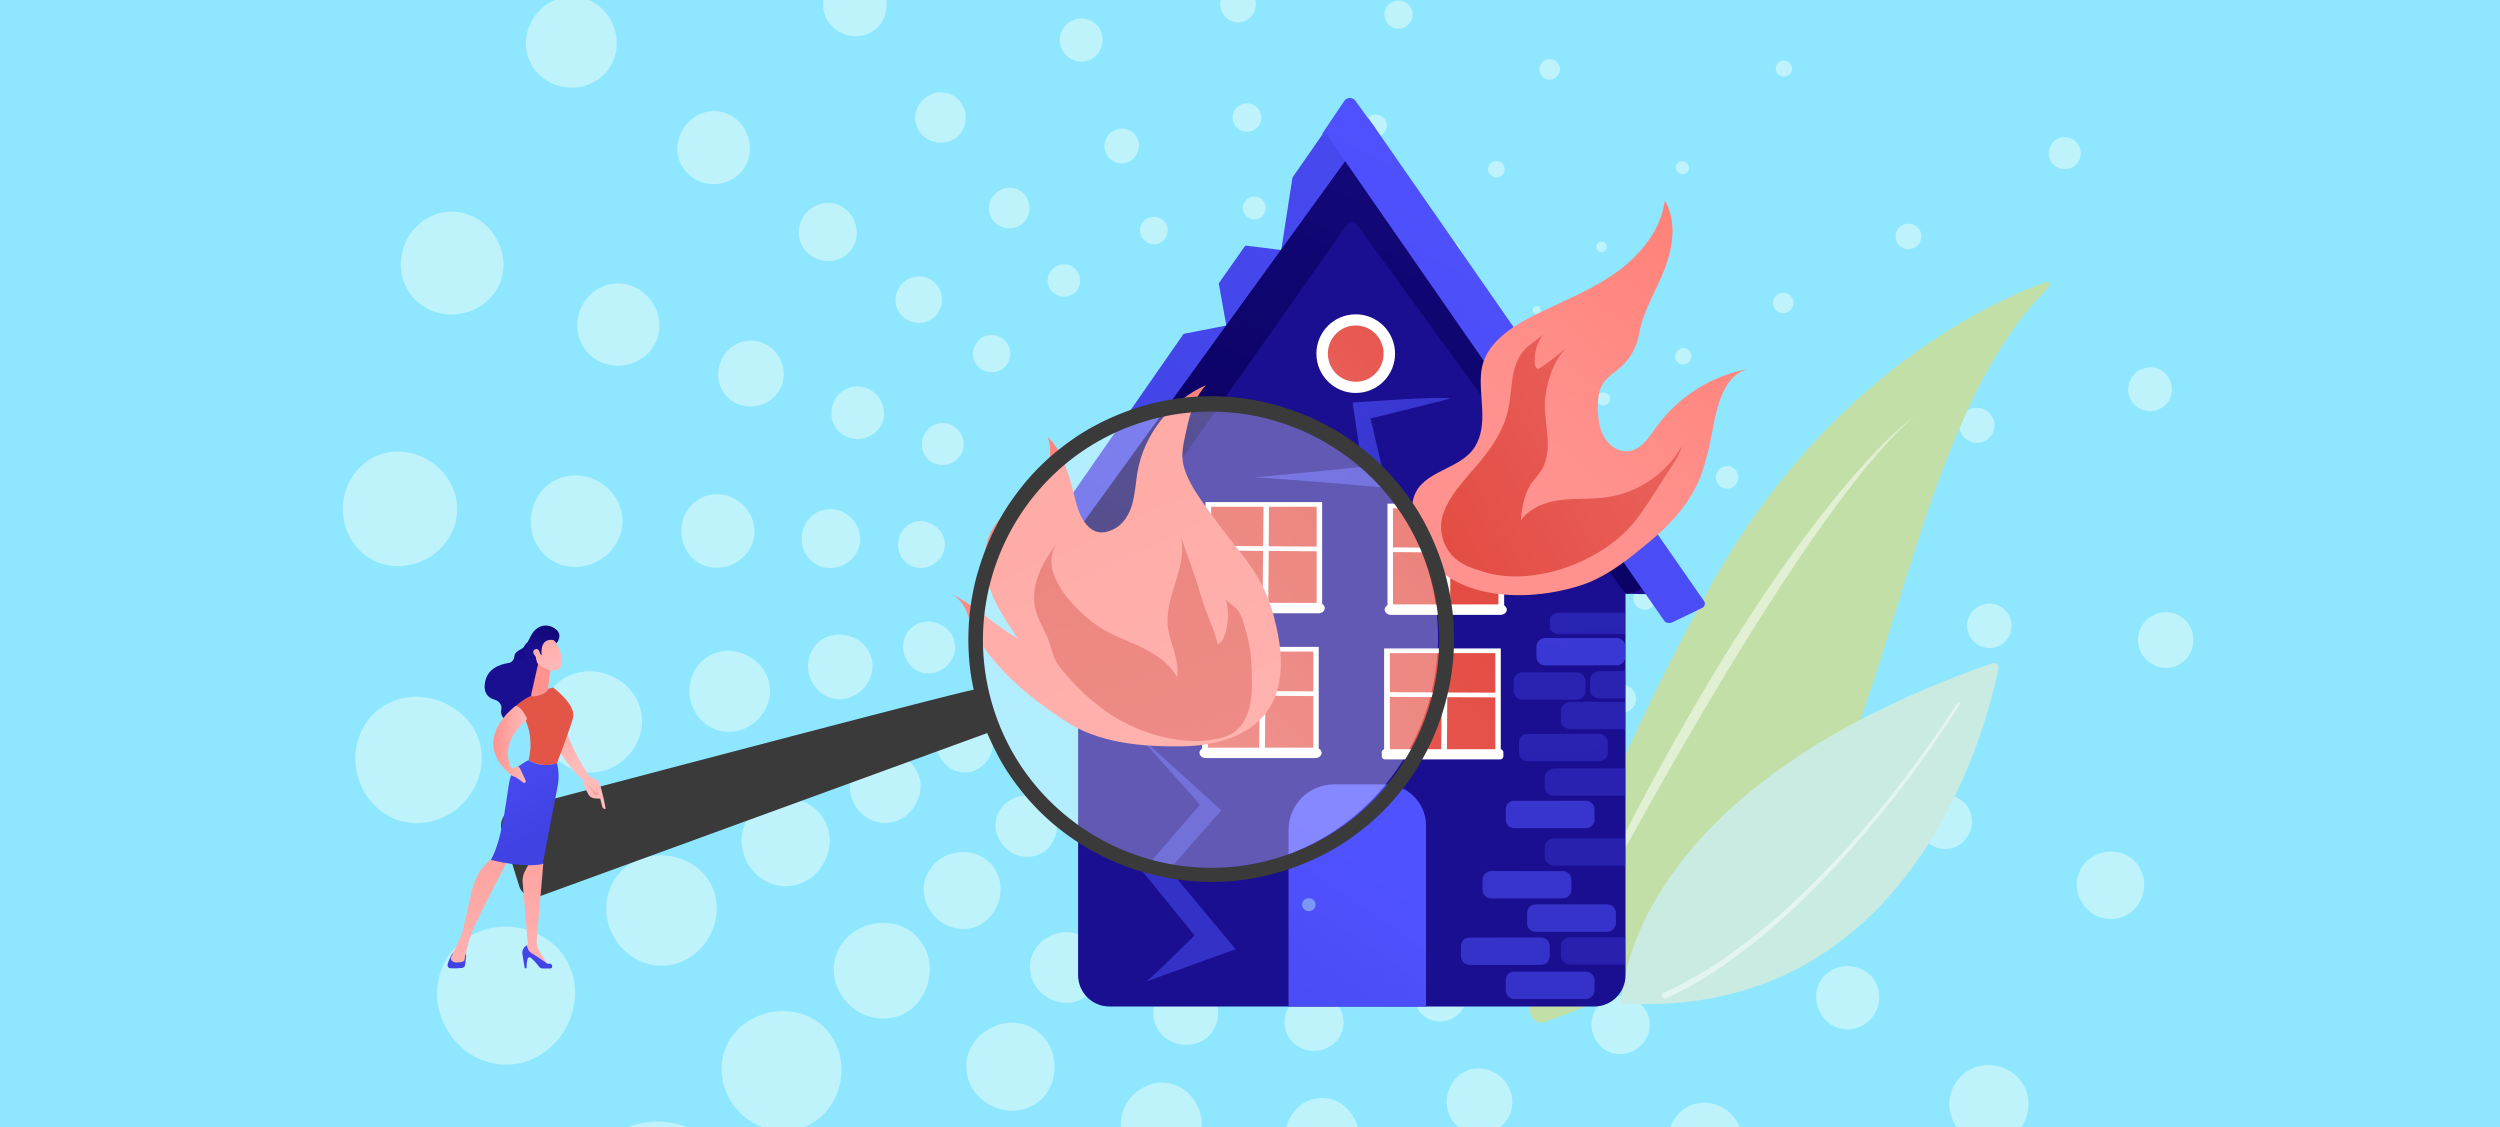 <svg xmlns="http://www.w3.org/2000/svg" xmlns:xlink="http://www.w3.org/1999/xlink" viewBox="0 0 960 432.9" xmlns:v="https://vecta.io/nano"><rect x="0" y="0" width="960" height="432.9" fill="#333333" stroke="none"/><style><![CDATA[.N{opacity:.49}.O{fill:#fff}.P{enable-background:new}]]></style><path d="M-8.5-10.1h977v445h-977v-445z" fill="#8fe7ff"/><g fill="#bef3fc"><path d="M273.5 478.5c5.1-6.1 7.3-13.6 7.1-20.7s-2.8-13.9-8-19.1-11.9-7.7-19.1-8c-7.1-.2-14.6 2-20.7 7.1s-9.5 12.3-9.7 19.9 2.7 15.5 8.8 21.6 14 9.1 21.6 8.8c7.7-.1 14.9-3.5 20-9.6h0zm79.7 50.3c3-6.7 3-13.9 1-20.2s-6.1-11.6-12-14.9c-5.9-3.2-12.6-3.8-19-2.1s-12.4 5.6-16.4 11.7-5.1 13.3-3.4 20.1c1.7 6.7 6.4 13 13.3 16.8s14.7 4.4 21.3 2.2c6.7-2.1 12.2-7 15.2-13.6zM182.7 358.3c-6.7 3-11.5 8.5-13.6 15.1-2.2 6.6-1.6 14.4 2.2 21.3s10 11.6 16.8 13.3c6.9 1.8 14.2.6 20.1-3.4 6.1-4 10-10.1 11.7-16.4 1.7-6.4 1.1-13.1-2.1-19s-8.6-10-14.9-12-13.5-1.9-20.2 1.1h0zM403 325.1c2.1-2.5 3-5.6 2.9-8.5s-1.2-5.7-3.3-7.8-4.9-3.2-7.8-3.3-6 .8-8.5 2.9-3.9 5-4 8.1 1.1 6.4 3.6 8.9 5.8 3.7 8.8 3.6c3.2 0 6.2-1.4 8.3-3.9h0 0zm32.6 20.6c1.2-2.7 1.2-5.7.4-8.3s-2.5-4.8-4.9-6.1-5.2-1.5-7.8-.9c-2.6.7-5.1 2.3-6.7 4.8s-2.1 5.5-1.4 8.2c.7 2.8 2.6 5.3 5.5 6.9 2.8 1.6 6 1.8 8.7.9 2.7-.8 5-2.8 6.2-5.5h0 0zm37 10.8c.4-2.7-.3-5.3-1.7-7.4s-3.4-3.6-5.9-4.1-5 0-7.1 1.2c-2.1 1.3-3.9 3.3-4.6 6-.8 2.6-.4 5.3 1 7.6 1.3 2.2 3.7 4 6.5 4.6 2.9.6 5.7 0 7.9-1.4 2.1-1.5 3.5-3.8 3.9-6.5h0 0zm38.6.2c-.3-2.5-1.6-4.6-3.3-6s-3.9-2.2-6.2-2.1c-2.3.2-4.4 1.2-5.9 2.9s-2.5 3.9-2.5 6.4 1 4.7 2.8 6.3c1.7 1.6 4.2 2.5 6.8 2.3s4.9-1.4 6.4-3.2 2.2-4.1 1.9-6.6h0 0zm37.2-10.3c-.9-2-2.5-3.5-4.4-4.3s-4-.9-5.9-.2c-2 .7-3.5 2.2-4.4 4s-1.2 4-.5 6.1c.6 2.1 2.1 3.8 4 4.7s4.2 1.1 6.4.3 3.9-2.4 4.7-4.4c.9-2 1-4.2.1-6.2h0 0zm32.9-20.2c-2.5-3-6.9-3.5-9.9-1.3s-3.7 6.5-1.6 9.8c2.2 3.3 6.7 4.1 10.1 1.6 3.4-2.4 3.9-7.1 1.4-10.1zm26.1-28.4c-2.8-1.9-6.6-1.3-8.6 1.3s-1.6 6.4 1.1 8.6c2.6 2.2 6.6 1.8 8.8-1.1s1.5-6.9-1.3-8.8zm17.3-34.5c-2.8-.9-5.7.5-6.7 3.1s.3 5.6 3 6.8 5.8-.2 6.9-3c1-2.9-.5-6-3.2-6.9h0zm7.1-37.9c-2.4-.1-4.4 1.7-4.6 4s1.6 4.4 3.9 4.7c2.4.3 4.6-1.5 4.8-4s-1.7-4.6-4.1-4.7h0 0zm-3.4-38.4c-1.8.4-3 2.3-2.6 4.1s2.2 3 4 2.7c1.9-.3 3.1-2.2 2.7-4.1-.4-2-2.3-3.1-4.1-2.7h0 0zm-13.9-36c-1.2.7-1.7 2.2-1 3.4.6 1.2 2.1 1.7 3.4 1 1.2-.6 1.7-2.2 1.1-3.4-.8-1.2-2.3-1.7-3.5-1zM589 118a1.57 1.57 0 0 0 0 2.2 1.57 1.57 0 0 0 2.2 0c.6-.6.6-1.6 0-2.3-.7-.5-1.6-.5-2.2.1zM365.7 275.9c-2.7 1.2-4.7 3.5-5.6 6.2s-.7 5.9.9 8.7 4.1 4.7 6.9 5.5c2.8.7 5.7.3 8.2-1.4 2.5-1.6 4.1-4.1 4.8-6.7s.5-5.4-.9-7.8c-1.3-2.4-3.5-4.1-6.1-4.9-2.5-.9-5.4-.9-8.2.4h0 0zM355 238.8c-2.7.4-5 1.9-6.5 4s-2.1 5-1.4 7.9c.6 2.9 2.4 5.2 4.6 6.5 2.2 1.4 4.9 1.7 7.6 1 2.5-.8 4.6-2.4 6-4.6 1.3-2.1 1.8-4.6 1.2-7.1-.5-2.5-2-4.5-4.1-5.9s-4.7-2.2-7.4-1.8h0 0zm-.3-38.6c-2.5-.3-4.8.4-6.6 1.9s-3.1 3.8-3.2 6.4c-.2 2.6.7 5.1 2.3 6.8s3.8 2.8 6.3 2.8 4.7-1 6.4-2.5 2.7-3.6 2.9-5.9-.6-4.5-2.1-6.2c-1.4-1.6-3.5-2.9-6-3.3h0 0zm10.4-37.1c-2-.9-4.3-.9-6.2 0-1.9.8-3.6 2.5-4.4 4.7s-.6 4.5.3 6.4 2.6 3.4 4.7 4 4.3.4 6.1-.5 3.3-2.4 4-4.4.6-4.1-.2-5.9-2.3-3.4-4.3-4.3h0zm20.1-32.9c-3-2.5-7.6-2-10.1 1.4s-1.7 8 1.6 10.1c3.3 2.2 7.6 1.4 9.8-1.6 2.3-3 1.8-7.4-1.3-9.9zm28.4-26.1c-1.9-2.8-5.9-3.5-8.8-1.3s-3.3 6.2-1.1 8.8 6 3 8.6 1.1c2.7-2 3.3-5.8 1.3-8.6zm34.5-17.3c-.9-2.8-4-4.2-6.9-3.2-2.9 1.1-4.2 4.2-3 6.9s4.2 4 6.8 3 4-4 3.1-6.7zm37.9-7.2c-.1-2.4-2.2-4.3-4.7-4.1s-4.3 2.4-4 4.8 2.4 4.1 4.7 3.9c2.3-.1 4.1-2.2 4-4.6h0zm38.4 3.5c.4-1.8-.7-3.7-2.7-4.1-1.9-.4-3.8.8-4.1 2.7s.9 3.7 2.7 4c1.9.4 3.7-.8 4.1-2.6h0zm36 13.9c.7-1.2.2-2.7-1-3.4-1.3-.7-2.8-.2-3.4 1.1-.6 1.2-.2 2.7 1 3.4 1.2.5 2.8.1 3.4-1.1zM380.5 351.7c2.5-3 3.8-6.7 3.7-10.6-.1-3.7-1.4-7.1-4.1-9.8-2.6-2.6-6.1-4-9.8-4.1-3.6-.1-7.5 1-10.6 3.7-3.1 2.6-4.8 6.3-5 10.2-.1 3.9 1.4 7.9 4.5 11.1 3.1 3.1 7.2 4.6 11.1 4.5s7.6-1.9 10.2-5h0 0zm40.8 25.7c1.5-3.4 1.6-7.1.5-10.3-1-3.2-3.1-6-6.1-7.6-3-1.7-6.5-1.9-9.7-1.1-3.3.9-6.4 2.9-8.4 6-2.1 3.1-2.6 6.8-1.7 10.3s3.3 6.6 6.8 8.6c3.5 1.9 7.5 2.2 10.9 1.1s6.2-3.5 7.7-7h0 0zm46.3 13.5c.5-3.4-.4-6.7-2.1-9.2-1.7-2.6-4.3-4.4-7.4-5.1s-6.2 0-8.9 1.6c-2.6 1.6-4.8 4.2-5.8 7.5-1 3.2-.5 6.7 1.2 9.5s4.6 5 8.2 5.7c3.6.8 7.1 0 9.8-1.8 2.7-1.9 4.5-4.8 5-8.2h0 0zm48.2.3c-.4-3.1-2-5.7-4.2-7.5s-4.9-2.8-7.8-2.6c-2.8.2-5.5 1.5-7.4 3.6s-3.1 4.9-3.1 8 1.3 5.9 3.5 7.9 5.2 3.1 8.5 2.9 6.2-1.8 8.1-4 2.8-5.2 2.4-8.3h0zm46.5-12.9c-1.1-2.6-3.1-4.4-5.4-5.4s-4.9-1.2-7.4-.3-4.3 2.7-5.4 5a10.31 10.31 0 0 0-.6 7.7c.8 2.7 2.6 4.8 5 5.9 2.4 1.2 5.3 1.4 8 .4 2.8-1 4.8-3.1 5.9-5.5.9-2.5 1-5.2-.1-7.8h0 0zm41.1-25.2c-1.6-1.9-3.7-3-6-3.3-2.2-.3-4.5.2-6.4 1.6s-3 3.4-3.4 5.6 0 4.6 1.4 6.7 3.4 3.4 5.7 3.7c2.3.4 4.8-.2 6.9-1.7s3.3-3.8 3.6-6.1c.4-2.2-.3-4.6-1.8-6.5h0 0zm32.6-35.5c-3.6-2.4-8.3-1.7-10.8 1.6-2.5 3.2-1.9 8 1.3 10.8 3.3 2.8 8.3 2.2 11-1.4 2.9-3.6 2.1-8.6-1.5-11zm21.7-43.1c-3.5-1.1-7.2.6-8.4 3.9s.4 7 3.7 8.5c3.4 1.5 7.3-.2 8.7-3.8 1.3-3.6-.6-7.5-4-8.6zm8.9-47.4c-3-.1-5.6 2.1-5.8 5s1.9 5.5 4.9 5.9c3 .3 5.7-1.9 6-5s-2.1-5.8-5.1-5.9h0 0zm-4.3-48c-2.3.5-3.8 2.8-3.3 5.1s2.7 3.8 5 3.4 3.9-2.7 3.4-5.1c-.5-2.5-2.8-4-5.1-3.4h0 0zm-17.4-45c-1.5.9-2.1 2.7-1.3 4.2s2.7 2.1 4.2 1.3 2.2-2.7 1.3-4.3c-.7-1.5-2.7-2.1-4.2-1.2zm-31.3-40.7a1.93 1.93 0 1 0 2.8 2.8 1.93 1.93 0 1 0-2.8-2.8zM334 290.2c-3.4 1.5-5.9 4.3-7 7.7s-.8 7.4 1.1 10.9 5.1 5.9 8.6 6.8 7.2.3 10.3-1.7c3.1-2.1 5.1-5.2 6-8.4.9-3.3.6-6.7-1.1-9.7s-4.4-5.1-7.6-6.1c-3.2-1.1-6.9-1.1-10.3.5h0 0zm-13.5-46.4c-3.4.5-6.3 2.3-8.1 5s-2.6 6.2-1.8 9.8 3 6.5 5.7 8.2c2.8 1.7 6.2 2.2 9.4 1.2 3.3-1 5.9-3.2 7.5-5.8 1.6-2.7 2.2-5.8 1.6-8.9-.7-3.1-2.6-5.7-5.1-7.4-2.5-1.6-5.8-2.5-9.2-2.1h0zm-.3-48.2c-3.1-.4-6 .5-8.3 2.4s-3.8 4.8-4 8.1.9 6.4 2.9 8.5c2 2.2 4.8 3.5 7.9 3.5s5.9-1.2 8-3.1 3.4-4.6 3.6-7.4c.2-2.9-.8-5.6-2.6-7.8s-4.4-3.8-7.5-4.2zm12.9-46.4c-2.6-1.1-5.3-1.1-7.7 0-2.4 1-4.5 3.1-5.5 5.9s-.8 5.7.4 8c1.2 2.4 3.2 4.2 5.9 5 2.5.8 5.3.5 7.7-.6 2.3-1.1 4.1-3 5-5.4.9-2.5.7-5.1-.3-7.4-1-2.4-2.9-4.4-5.5-5.5zm25.3-41.1c-1.9-1.6-4.3-2.2-6.6-1.9s-4.5 1.5-6.1 3.6c-1.5 2.1-2.1 4.6-1.7 6.9s1.7 4.4 3.7 5.7c2.1 1.4 4.5 1.8 6.7 1.4s4.2-1.5 5.6-3.4 1.9-4.2 1.6-6.4c-.2-2.2-1.3-4.4-3.2-5.9h0zm35.5-32.7c-2.4-3.6-7.4-4.4-11-1.6-3.6 2.7-4.1 7.8-1.4 11 2.8 3.3 7.5 3.8 10.8 1.3 3.2-2.4 4-7.1 1.6-10.7zM437 53.8c-1.1-3.5-5-5.3-8.6-3.9s-5.2 5.3-3.8 8.7c1.5 3.4 5.2 5 8.5 3.7 3.2-1.3 5-5 3.9-8.5zm47.3-9c-.1-3-2.8-5.3-5.9-5.1s-5.4 3-5 6c.3 3 3 5.2 5.9 4.9 2.9-.2 5.2-2.7 5-5.8h0zm48.1 4.4c.6-2.3-.9-4.6-3.3-5.1s-4.7 1.1-5.1 3.4 1.1 4.6 3.3 5c2.3.4 4.5-1 5.1-3.3h0zm45 17.3c.8-1.5.3-3.4-1.3-4.3-1.6-.8-3.5-.2-4.3 1.3-.8 1.6-.2 3.4 1.3 4.2 1.5.9 3.4.4 4.3-1.2zM352.4 385c3.3-3.9 4.7-8.7 4.6-13.3s-1.8-8.9-5.1-12.2-7.6-5-12.2-5.1-9.4 1.3-13.3 4.6-6.1 7.9-6.2 12.7c-.2 4.8 1.7 9.9 5.6 13.8s9 5.8 13.8 5.6c5-.1 9.6-2.2 12.8-6.1h0 0zm51 32.1c1.9-4.3 1.9-8.9.7-12.9-1.3-4-3.9-7.4-7.7-9.5s-8.1-2.4-12.2-1.4c-4.1 1.1-7.9 3.6-10.5 7.5s-3.3 8.5-2.1 12.8c1.1 4.3 4.1 8.3 8.5 10.7s9.4 2.8 13.6 1.4c4.3-1.2 7.8-4.3 9.7-8.6zm57.9 16.9c.6-4.2-.5-8.3-2.7-11.5s-5.4-5.6-9.3-6.4c-3.9-.9-7.8-.1-11.1 2-3.3 2-6 5.2-7.2 9.3s-.6 8.3 1.5 11.8 5.7 6.2 10.2 7.2 8.9 0 12.3-2.3 5.7-6 6.3-10.1h0 0zm60.3.3c-.5-3.8-2.5-7.1-5.2-9.4s-6.1-3.5-9.7-3.2c-3.6.2-6.8 1.9-9.2 4.5-2.5 2.7-3.9 6.3-3.9 10 0 3.9 1.6 7.4 4.3 9.9s6.5 3.9 10.7 3.6c4.1-.3 7.7-2.2 10.1-5 2.3-2.8 3.4-6.5 2.9-10.4h0zm58.1-16.1c-1.4-3.2-3.9-5.5-6.8-6.8s-6.2-1.5-9.2-.4c-3.1 1.1-5.4 3.4-6.8 6.3-1.4 2.8-1.8 6.3-.8 9.6s3.3 5.9 6.3 7.4c3.2 1.5 6.8 1.6 10.1.4 3.5-1.3 6.1-3.8 7.4-6.8 1.1-3 1.2-6.5-.2-9.7zm51.3-31.5c-2-2.4-4.7-3.7-7.5-4.1s-5.6.3-8 2c-2.3 1.7-3.8 4.3-4.2 7-.5 2.8.1 5.8 1.8 8.3 1.7 2.6 4.3 4.2 7.2 4.7s6-.2 8.6-2.1 4.2-4.7 4.5-7.6c.4-2.9-.4-5.9-2.4-8.2h0 0zm40.8-44.4c-2.2-1.5-4.8-2-7.2-1.7-2.4.4-4.7 1.6-6.2 3.6s-2.1 4.5-1.8 7c.3 2.4 1.5 4.8 3.5 6.5 2.1 1.7 4.6 2.4 7.1 2.1s5-1.6 6.6-3.8c1.7-2.2 2.3-4.9 1.9-7.4-.3-2.5-1.7-4.8-3.9-6.3h0 0zm27.1-53.9c-4.3-1.4-9 .8-10.5 4.8-1.6 4.1.4 8.8 4.6 10.6s9.1-.3 10.8-4.7-.6-9.2-4.9-10.7h0 0zm11.2-59.2c-3.8-.2-6.9 2.6-7.2 6.3-.3 3.6 2.4 6.9 6.2 7.3 3.7.4 7.1-2.4 7.4-6.3.2-3.8-2.7-7.1-6.4-7.3zm-5.5-60c-2.9.7-4.7 3.5-4.1 6.3s3.4 4.7 6.3 4.2 4.9-3.4 4.2-6.4c-.6-3-3.5-4.8-6.4-4.1zm-21.7-56.3c-1.9 1.1-2.6 3.4-1.6 5.3s3.3 2.6 5.3 1.6c1.9-1 2.7-3.4 1.6-5.3-.9-1.9-3.4-2.6-5.3-1.6zm-38.6-50.3c-1 1-1 2.5 0 3.5.9 1 2.5 1 3.5.1s1-2.5.1-3.5-2.4-1.1-3.5-.2c0 0-.1 0-.1.1h0zM294.3 308c-4.3 1.9-7.4 5.4-8.7 9.7-1.4 4.2-1 9.2 1.4 13.6s6.4 7.4 10.7 8.5 8.9.4 12.8-2.1c3.9-2.6 6.4-6.4 7.5-10.5s.7-8.4-1.4-12.2-5.5-6.4-9.5-7.7c-3.9-1.2-8.5-1.2-12.8.7zm-16.8-57.9c-4.1.6-7.8 2.9-10.1 6.3s-3.2 7.8-2.3 12.3c1 4.5 3.7 8.1 7.2 10.2s7.7 2.7 11.8 1.5 7.3-3.9 9.3-7.2 2.8-7.2 1.9-11.1c-.8-3.9-3.2-7.1-6.4-9.2-3.1-2.2-7.2-3.4-11.4-2.8h0zm-.4-60.2c-3.8-.5-7.6.6-10.4 3-2.8 2.3-4.8 5.9-5 10.1-.3 4.1 1.2 7.9 3.6 10.7 2.5 2.7 6 4.3 9.9 4.3 3.7 0 7.3-1.4 10-3.9 2.6-2.4 4.3-5.6 4.5-9.2s-1-7-3.2-9.7c-2.3-2.8-5.6-4.8-9.4-5.3h0zm16.1-58.1c-3.2-1.4-6.7-1.3-9.7 0s-5.6 3.9-6.9 7.4-1 7.1.4 10c1.4 3 4.1 5.3 7.4 6.3s6.8.6 9.6-.8 5.1-3.7 6.2-6.8.9-6.3-.3-9.2c-1.1-3-3.5-5.5-6.7-6.9z"/><path d="M324.8 80.4c-2.4-2-5.3-2.8-8.2-2.4s-5.7 1.9-7.6 4.5-2.6 5.7-2.1 8.6 2.1 5.5 4.7 7.2 5.6 2.2 8.3 1.8c2.8-.5 5.3-1.9 7-4.2s2.4-5.2 2-8-1.8-5.5-4.1-7.5h0 0zm44.3-40.8c-1.5-2.2-3.8-3.6-6.3-4s-5.2.2-7.4 1.9-3.6 4.1-3.9 6.6.4 5.1 2.1 7.1c1.7 2.1 4.1 3.2 6.5 3.5s4.9-.3 7-1.8c2-1.6 3.3-3.8 3.6-6.2.5-2.3 0-4.9-1.6-7.1h0 0zm53.9-27c-1.4-4.3-6.3-6.6-10.7-4.9-4.5 1.7-6.5 6.6-4.7 10.8s6.5 6.2 10.6 4.6c4-1.6 6.2-6.2 4.8-10.5h0 0zm59.2-11.2c-.2-3.8-3.5-6.7-7.3-6.4-3.9.3-6.7 3.7-6.3 7.4s3.7 6.4 7.3 6.2a6.87 6.87 0 0 0 6.3-7.2zm60.1 5.4c.7-2.9-1.2-5.8-4.2-6.4s-5.9 1.3-6.4 4.2 1.4 5.7 4.2 6.3c2.9.6 5.7-1.2 6.4-4.1zm56.2 21.7c1.1-1.8.5-4.1-1.3-5.2-.1-.1-.2-.1-.3-.1-2-1-4.4-.3-5.3 1.7-1 1.9-.2 4.3 1.6 5.3 1.9.9 4.2.2 5.3-1.7h0zM317.4 426.6c4.1-4.9 5.9-10.9 5.7-16.6s-2.3-11.1-6.4-15.3c-4.1-4.1-9.5-6.2-15.3-6.4-5.7-.2-11.7 1.6-16.6 5.7s-7.6 9.8-7.7 15.9c-.2 6.1 2.2 12.4 7 17.3 4.9 4.9 11.2 7.2 17.3 7.1 6.1-.2 11.9-2.9 16-7.7zm63.7 40.1c2.4-5.3 2.4-11.1.8-16.1s-4.9-9.3-9.6-11.9-10.1-3-15.2-1.7-9.9 4.5-13.1 9.4-4.1 10.7-2.7 16.1 5.1 10.4 10.7 13.4c5.5 3 11.8 3.5 17.1 1.8 5.2-1.8 9.6-5.6 12-11h0 0zm72.3 21.1c.8-5.3-.7-10.4-3.4-14.4s-6.7-6.9-11.6-8c-4.8-1.1-9.7-.1-13.9 2.4-4.1 2.5-7.5 6.5-9.1 11.7-1.5 5.1-.8 10.4 1.9 14.8 2.6 4.4 7.2 7.7 12.8 9 5.6 1.2 11.1 0 15.3-2.8 4.4-2.9 7.3-7.4 8-12.7h0 0zm75.4.5c-.6-4.8-3.1-8.9-6.5-11.7s-7.6-4.4-12.2-4.1c-4.5.3-8.5 2.4-11.5 5.7-3 3.2-4.9 7.6-4.9 12.5s2 9.2 5.4 12.3 8.2 4.9 13.3 4.5c5.2-.3 9.6-2.8 12.6-6.3s4.4-8.1 3.8-12.9h0 0zm72.6-20.2c-1.7-4-4.9-6.9-8.5-8.5s-7.7-1.9-11.5-.4c-3.8 1.4-6.8 4.3-8.5 7.8s-2.2 7.8-1 12c1.3 4.2 4.1 7.4 7.8 9.2s8.2 2.2 12.6.6c4.3-1.6 7.6-4.8 9.2-8.6s1.6-8.1-.1-12.1zm64.2-39.4c-2.5-3-5.9-4.7-9.3-5.1-3.5-.5-7.1.4-10 2.5-2.9 2.2-4.7 5.3-5.3 8.8s.1 7.2 2.2 10.4 5.4 5.2 9 5.8 7.5-.2 10.8-2.7c3.1-2.3 5.2-5.7 5.7-9.5.4-3.6-.6-7.3-3.1-10.2h0 0zm51-55.5c-2.8-1.9-6-2.5-9-2.1-3 .5-5.8 2-7.8 4.5-1.9 2.5-2.7 5.6-2.3 8.7.4 3 1.8 6 4.4 8.2s5.8 3 8.9 2.7c3.1-.4 6.2-2 8.3-4.8s2.9-6.2 2.4-9.3c-.4-3.1-2.1-6-4.9-7.9h0 0zm33.8-67.3c-5.4-1.8-11.2 1-13.2 6-1.9 5.1.6 11 5.8 13.3s11.4-.3 13.5-5.9c2.2-5.6-.7-11.6-6.1-13.4zm14-74.1c-4.7-.2-8.7 3.3-9 7.8-.4 4.5 3 8.6 7.7 9.2 4.7.5 8.9-2.9 9.3-7.8.3-4.8-3.3-9-8-9.2zm-6.8-75c-3.6.9-5.9 4.4-5.1 7.9.7 3.5 4.2 5.9 7.9 5.2 3.6-.6 6.1-4.2 5.3-8-.8-3.6-4.5-6-8.1-5.1h0 0z"/><path d="M730.5 86.5c-2.4 1.3-3.2 4.3-2 6.6s4.2 3.3 6.6 2c2.4-1.2 3.4-4.2 2.1-6.7-1.3-2.4-4.3-3.2-6.7-1.9h0 0zm-47.7-62.4a3.14 3.14 0 0 0 0 4.4c1.2 1.2 3.1 1.2 4.4.1 1.2-1.2 1.3-3.2.1-4.4-1.3-1.3-3.3-1.3-4.5-.1zM244.7 330.3c-5.3 2.4-9.2 6.8-10.9 12.1s-1.3 11.5 1.8 17.1c3 5.5 8 9.3 13.4 10.7s11.2.5 16.1-2.7 8-8.1 9.4-13.1c1.3-5.1.9-10.5-1.7-15.2s-6.9-8-11.9-9.6c-5.1-1.7-10.9-1.6-16.2.7zM223.6 258c-5.3.8-9.8 3.6-12.6 7.9-2.9 4.2-4.1 9.7-2.8 15.3 1.2 5.6 4.6 10.1 9 12.8 4.4 2.6 9.6 3.4 14.8 1.9 5.1-1.5 9.2-4.9 11.7-9.1 2.5-4.1 3.5-9 2.4-13.8-1.1-4.9-4-8.9-8-11.6-4.1-2.7-9.2-4.2-14.5-3.4h0 0zm-.4-75.3c-4.7-.6-9.4.7-13 3.7-3.5 2.9-6 7.4-6.3 12.6-.4 5.2 1.4 9.9 4.5 13.3s7.5 5.4 12.4 5.4 9.2-1.9 12.5-4.9c3.2-3 5.4-7 5.7-11.5s-1.2-8.8-4.1-12.2c-2.8-3.3-6.9-5.8-11.7-6.4h0 0zm20.2-72.6c-4-1.7-8.3-1.7-12.1 0-3.8 1.6-7 4.9-8.6 9.2s-1.3 8.9.6 12.6c1.8 3.7 5.1 6.6 9.2 7.8 4.2 1.3 8.4.7 12-1s6.4-4.7 7.8-8.5 1.1-7.9-.4-11.5c-1.6-3.7-4.6-6.9-8.5-8.6h0zm39.4-64.3c-3-2.5-6.7-3.5-10.3-3-3.8.5-7.2 2.6-9.5 5.7-2.4 3.3-3.3 7.2-2.7 10.8s2.6 6.8 5.8 9c3.2 2.1 7 2.8 10.4 2.2 3.5-.6 6.6-2.4 8.8-5.3s3-6.5 2.5-10c-.4-3.5-2.1-6.9-5-9.4h0 0zm55.4-51c-1.9-2.8-4.8-4.5-7.9-5s-6.5.3-9.3 2.4-4.4 5.2-4.8 8.3.5 6.4 2.7 8.9c2.2 2.6 5.1 4 8.2 4.4 3 .4 6.1-.4 8.7-2.3s4.1-4.7 4.5-7.8c.5-2.8-.2-6.1-2.1-8.9h0 0zM405.6-39c-1.8-5.4-7.8-8.3-13.4-6.2s-8.2 8.3-5.9 13.5 8.2 7.7 13.3 5.8c5-1.9 7.8-7.7 6-13.1zm74-14c-.2-4.7-4.3-8.3-9.2-8-4.9.4-8.4 4.6-7.8 9.3.5 4.7 4.6 8.1 9.2 7.7 4.5-.3 8-4.2 7.8-9zm75.1 6.8c.9-3.6-1.5-7.3-5.2-8-3.7-.8-7.3 1.7-8 5.3-.6 3.7 1.7 7.1 5.2 7.9 3.6.7 7.1-1.6 8-5.2zM625-19.1c1.3-2.4.4-5.4-2-6.7s-5.4-.4-6.7 2.1c-1.2 2.4-.3 5.4 2 6.6 2.4 1.3 5.3.4 6.7-2zM443.6 555.1c.9-6.6-.8-13-4.2-18s-8.4-8.7-14.5-10-12.1-.1-17.3 3.1c-5.2 3.1-9.4 8.2-11.3 14.6s-1 13 2.3 18.5c3.3 5.4 8.9 9.7 16 11.2 7 1.5 13.9 0 19.2-3.5 5.3-3.7 8.9-9.3 9.8-15.9h0zm94.2.6c-.8-6-3.9-11.1-8.1-14.6s-9.5-5.5-15.2-5.1-10.7 3-14.4 7.1-6.1 9.5-6.1 15.6 2.5 11.6 6.8 15.4c4.2 3.9 10.2 6.1 16.6 5.7 6.5-.4 12.1-3.5 15.7-7.9 3.8-4.5 5.5-10.2 4.7-16.2zm90.7-25.3c-2.2-5-6.1-8.6-10.7-10.6-4.5-2-9.6-2.3-14.4-.5-4.7 1.7-8.5 5.3-10.6 9.8-2.2 4.4-2.8 9.8-1.2 15s5.1 9.3 9.8 11.5c4.6 2.3 10.3 2.7 15.7.7s9.5-6 11.5-10.7c2-4.8 2.1-10.2-.1-15.2h0zm80.3-49.2c-3.1-3.7-7.3-5.8-11.7-6.4-4.3-.6-8.8.4-12.5 3.2-3.7 2.7-5.9 6.7-6.6 11s.1 9 2.8 13 6.7 6.6 11.2 7.3c4.5.8 9.4-.3 13.4-3.3 4.1-3 6.5-7.4 7.1-11.9.6-4.6-.6-9.2-3.7-12.9h0 0zm63.8-69.4c-3.5-2.4-7.5-3.2-11.3-2.6s-7.3 2.5-9.7 5.7-3.3 7.1-2.9 10.9c.5 3.8 2.3 7.5 5.5 10.2s7.2 3.8 11.2 3.3c3.9-.5 7.7-2.5 10.4-6 2.5-3.3 3.6-7.5 3-11.6-.6-3.9-2.8-7.5-6.2-9.9h0zm42.2-84.1c-3.3-1.1-6.8-.9-9.9.6-3 1.4-5.4 3.8-6.6 7s-1 6.6.3 9.6 3.7 5.6 7 7 6.8 1.3 9.9 0 5.7-3.9 7-7.4 1.1-7.1-.3-10.2-4-5.5-7.4-6.6zm17.5-92.6c-5.9-.2-10.9 4.1-11.3 9.8s3.8 10.8 9.6 11.5 11.2-3.7 11.6-9.8c.5-6.1-4-11.2-9.9-11.5h0 0zm-8.5-93.8c-4.5 1.1-7.3 5.5-6.4 9.9s5.3 7.4 9.8 6.5c4.6-.8 7.6-5.3 6.6-9.9-.9-4.7-5.5-7.6-10-6.5h0 0z"/><path d="M789.9 53.4c-3 1.7-4 5.4-2.5 8.3 1.6 2.9 5.2 4.1 8.3 2.6 3-1.5 4.2-5.3 2.6-8.3-1.6-3.1-5.4-4.2-8.4-2.6h0 0zm-59-77.3c-1.5 1.5-1.5 4 0 5.5s3.9 1.6 5.5.1 1.6-4 .1-5.5c-1.6-1.6-4.1-1.7-5.6-.1zM156.4 267.8c-6.4.9-12.2 4.4-15.8 9.8-3.6 5.3-5.1 12.2-3.5 19.2 1.5 7 5.8 12.7 11.2 16s12.1 4.2 18.5 2.3 11.5-6.2 14.6-11.3c3.1-5.2 4.4-11.2 3.1-17.3s-5-11.1-10-14.4c-5.2-3.4-11.5-5.2-18.1-4.3h0 0zm-.6-94.2c-6-.8-11.8.9-16.2 4.6s-7.5 9.3-7.9 15.7 1.8 12.4 5.7 16.7 9.4 6.8 15.4 6.8a23.18 23.18 0 0 0 15.6-6.1c4.1-3.7 6.7-8.7 7.1-14.4s-1.6-11-5.1-15.2c-3.5-4.1-8.6-7.2-14.6-8.1zM181 82.9c-5-2.2-10.4-2.1-15.1 0s-8.7 6.1-10.7 11.5-1.6 11.1.7 15.7 6.3 8.2 11.5 9.8 10.5.9 15-1.2c4.4-2.2 8-5.8 9.8-10.6s1.4-9.9-.6-14.4c-2-4.7-5.6-8.6-10.6-10.8h0 0zm49.3-80.3c-3.7-3.1-8.3-4.3-12.9-3.7-4.5.6-8.9 3-11.9 7.1s-4.1 9-3.3 13.4c.7 4.5 3.3 8.6 7.3 11.2 4 2.7 8.7 3.5 13 2.8s8.3-3 11-6.6c2.7-3.7 3.7-8.1 3.2-12.5-.6-4.3-2.7-8.6-6.4-11.7h0 0zm69.3-63.7c-2.4-3.4-6-5.6-9.9-6.2s-8.1.4-11.6 3-5.6 6.5-6 10.4c-.5 3.9.6 7.9 3.3 11.2 2.7 3.2 6.4 5.1 10.2 5.5 3.8.5 7.7-.5 10.9-2.9s5.1-5.9 5.7-9.7-.2-7.9-2.6-11.3zm84.2-42.3c-1.1-3.4-3.6-6-6.6-7.4s-6.7-1.6-10.2-.3-6.1 3.9-7.4 7-1.4 6.6 0 9.9 4 5.7 7 7 6.4 1.5 9.6.3 5.6-3.6 7-6.6c1.4-3.1 1.7-6.7.6-9.9zm92.5-17.5c-.2-5.9-5.4-10.4-11.5-10-6.1.5-10.5 5.8-9.8 11.6s5.8 10.1 11.5 9.6c5.7-.3 10.1-5.3 9.8-11.2zm93.8 8.5c1.1-4.5-1.8-9.1-6.5-10-4.7-1-9.1 2.1-10 6.6-.8 4.6 2.1 8.9 6.5 9.8 4.5 1 9-1.9 10-6.4zM658-78.5c1.7-3 .6-6.7-2.5-8.4-3.1-1.6-6.8-.4-8.3 2.6s-.4 6.7 2.6 8.3c2.9 1.5 6.5.5 8.2-2.5z"/></g><path d="M786.5 110.5c.9-.9.3-2.6-.8-2.2-18.1 6.4-83.5 34.4-129.5 117.8-42 76.3-61.9 136.5-68.5 159.2-1.3 4.5 1.7 8.4 5.5 7.1 22.4-7.7 84.6-33 108.5-84.2 28.5-61.1 40-153.2 84.8-197.7h0z" fill="#c2dfa7"/><path d="M735 159.9s-57.9 39.7-142.5 225c0 0 92.7-182.1 142.5-225h0z" opacity=".5" class="O P"/><path d="M767.4 256.6c-4 20-31.8 135.4-144.8 128.7 0 0-1.2-80.7 142.5-130.6 1.3-.5 2.6.6 2.3 1.9h0z" fill="#c9ebe1"/><path d="M751.6 270c-3.6 5.6-7.4 11.2-11.2 16.6-3.9 5.5-7.9 10.8-12 16.1s-8.4 10.5-12.7 15.5c-4.4 5.1-8.8 10.1-13.5 14.9-9.2 9.7-19 18.9-29.5 27.1-1.3 1.1-2.7 2-4 3l-2 1.5c-.7.5-1.4 1-2 1.5l-4.1 2.9-4.2 2.7c-5.7 3.5-11.5 6.7-17.6 9.5h0c-.6.3-.8.9-.5 1.5s.9.8 1.5.5h0c6.2-2.8 12.1-6.1 17.8-9.8l4.2-2.8 4.1-2.9c.7-.5 1.4-1 2-1.5l2-1.5c1.3-1 2.7-2 4-3.1 10.5-8.4 20.3-17.7 29.5-27.5 4.6-4.9 9-9.9 13.4-15.1a483.3 483.3 0 0 0 12.7-15.7c4.1-5.3 8.1-10.7 11.9-16.2s7.6-11.1 11.2-16.8c.1-.2.1-.5-.2-.6-.4-.1-.7-.1-.8.2h0 0z" opacity=".5" class="O P"/><linearGradient id="A" gradientUnits="userSpaceOnUse" x1="626.609" y1="-152.903" x2="407.189" y2="224.707"><stop offset="0" stop-color="#4f52ff"/><stop offset="1" stop-color="#4042e2"/></linearGradient><path d="M526.8 50.1l-11.6-5.5c-1-.5-2.4-.2-3 .7l-15.9 22.9L492 96l-13.8-1.7-10.2 14.5 2.9 16.2-16.4 3.2-71.1 102.3c-.6.9-.2 2 .8 2.5l11.6 5.6c1 .5 2.4.2 3-.7L527.6 52.6c.6-.9.2-2-.8-2.5h0z" fill="url(#A)"/><linearGradient id="B" gradientUnits="userSpaceOnUse" x1="833.129" y1="11.29" x2="728.059" y2="106.04"><stop offset="0" stop-color="#09005d"/><stop offset="1" stop-color="#1a0f91"/></linearGradient><path d="M426,202.5h186.2c6.6,0,12,5.4,12,12v160    c0,6.6-5.4,12-12,12H426c-6.6,0-12-5.4-12-12v-160C414,207.9,419.4,202.5,426,202.5z" fill="url(#B)"/><linearGradient id="C" gradientUnits="userSpaceOnUse" x1="697.541" y1="-20.168" x2="612.671" y2="94.972"><stop offset="0" stop-color="#09005d"/><stop offset="1" stop-color="#1a0f91"/></linearGradient><path d="M398.9 224.3L522.7 53.5l112.2 174.7z" fill="url(#C)"/><g opacity=".66"><linearGradient id="D" gradientUnits="userSpaceOnUse" x1="572.169" y1="199.395" x2="579.569" y2="405.845"><stop offset="0" stop-color="#4f52ff"/><stop offset="1" stop-color="#4042e2"/></linearGradient><use xlink:href="#u" fill="url(#D)" class="N"/><linearGradient id="E" gradientUnits="userSpaceOnUse" x1="588.788" y1="198.837" x2="596.188" y2="405.287"><stop offset="0" stop-color="#4f52ff"/><stop offset="1" stop-color="#4042e2"/></linearGradient><use xlink:href="#v" fill="url(#E)" class="N"/><linearGradient id="F" gradientUnits="userSpaceOnUse" x1="572.589" y1="211.145" x2="579.989" y2="417.595"><stop offset="0" stop-color="#4f52ff"/><stop offset="1" stop-color="#4042e2"/></linearGradient><use xlink:href="#u" x="25.4" y="-12.7" fill="url(#F)" class="N"/><linearGradient id="G" gradientUnits="userSpaceOnUse" x1="573.059" y1="224.505" x2="580.459" y2="430.965"><stop offset="0" stop-color="#4f52ff"/><stop offset="1" stop-color="#4042e2"/></linearGradient><use xlink:href="#u" x="8.3" y="-25.5" fill="url(#G)" class="N"/><linearGradient id="H" gradientUnits="userSpaceOnUse" x1="591.132" y1="264.195" x2="598.532" y2="470.655"><stop offset="0" stop-color="#4f52ff"/><stop offset="1" stop-color="#4042e2"/></linearGradient><use xlink:href="#v" y="-65.6" fill="url(#H)" class="N"/><linearGradient id="I" gradientUnits="userSpaceOnUse" x1="597.142" y1="198.325" x2="604.542" y2="404.775"><stop offset="0" stop-color="#4f52ff"/><stop offset="1" stop-color="#4042e2"/></linearGradient><path d="M586.6 281.8h27.5a3.33 3.33 0 0 1 3.3 3.3v3.9a3.33 3.33 0 0 1-3.3 3.3h-27.5a3.33 3.33 0 0 1-3.3-3.3v-3.9c-.1-1.8 1.4-3.3 3.3-3.3z" fill="url(#I)" class="N"/><linearGradient id="J" gradientUnits="userSpaceOnUse" x1="592.666" y1="198.435" x2="600.066" y2="404.875"><stop offset="0" stop-color="#4f52ff"/><stop offset="1" stop-color="#4042e2"/></linearGradient><path d="M584.6 258.2h20.9a3.33 3.33 0 0 1 3.3 3.3v3.9a3.33 3.33 0 0 1-3.3 3.3h-20.9a3.33 3.33 0 0 1-3.3-3.3v-3.9c-.1-1.8 1.4-3.3 3.3-3.3z" fill="url(#J)" class="N"/><linearGradient id="K" gradientUnits="userSpaceOnUse" x1="576.218" y1="312.955" x2="583.618" y2="519.405"><stop offset="0" stop-color="#4f52ff"/><stop offset="1" stop-color="#4042e2"/></linearGradient><use xlink:href="#u" x="29" y="-115" fill="url(#K)" class="N"/><linearGradient id="L" gradientUnits="userSpaceOnUse" x1="605.878" y1="197.815" x2="613.298" y2="404.725"><stop offset="0" stop-color="#4f52ff"/><stop offset="1" stop-color="#4042e2"/></linearGradient><path d="M624.2 359.9h-20.9c-2.2 0-3.9 1.5-3.9 3.2v4.1c0 1.8 1.8 3.2 3.9 3.2h20.9v-10.5z" fill="url(#L)" class="N"/><linearGradient id="M" gradientUnits="userSpaceOnUse" x1="604.132" y1="197.875" x2="611.541" y2="404.795"><stop offset="0" stop-color="#4f52ff"/><stop offset="1" stop-color="#4042e2"/></linearGradient><path d="M624.2 321.9h-.7-26.4c-2.1 0-3.9 1.5-3.9 3.2v4.1c0 1.8 1.8 3.2 3.9 3.2h26.4.7v-10.5h0z" fill="url(#M)" class="N"/><linearGradient id="N" gradientUnits="userSpaceOnUse" x1="605.086" y1="197.835" x2="612.506" y2="404.755"><stop offset="0" stop-color="#4f52ff"/><stop offset="1" stop-color="#4042e2"/></linearGradient><path d="M624.2 295.1h-.7-26.4c-2.1 0-3.9 1.5-3.9 3.2v4.1c0 1.8 1.8 3.2 3.9 3.2h26.4.7v-10.5h0z" fill="url(#N)" class="N"/><linearGradient id="O" gradientUnits="userSpaceOnUse" x1="609.119" y1="197.695" x2="616.539" y2="404.615"><stop offset="0" stop-color="#4f52ff"/><stop offset="1" stop-color="#4042e2"/></linearGradient><path d="M624.2 269.5h-20.9c-2.2 0-3.9 1.5-3.9 3.2v4.1c0 1.8 1.8 3.2 3.9 3.2h20.9v-10.5z" fill="url(#O)" class="N"/><linearGradient id="P" gradientUnits="userSpaceOnUse" x1="615.142" y1="197.475" x2="622.562" y2="404.395"><stop offset="0" stop-color="#4f52ff"/><stop offset="1" stop-color="#4042e2"/></linearGradient><path d="M624.2 257.7h-9.7c-2.1 0-3.9 1.5-3.9 3.2v4.1c0 1.8 1.8 3.2 3.9 3.2h9.7v-10.5z" fill="url(#P)" class="N"/><linearGradient id="Q" gradientUnits="userSpaceOnUse" x1="608.117" y1="197.725" x2="615.527" y2="404.645"><stop offset="0" stop-color="#4f52ff"/><stop offset="1" stop-color="#4042e2"/></linearGradient><path d="M623.9 235.3h-24.8c-2.2 0-3.9 1.1-3.9 2.5v3.2c0 1.4 1.8 2.5 3.9 2.5h24.8v-8.2h0z" fill="url(#Q)" class="N"/></g><circle cx="520.6" cy="135.8" r="15.1" class="O"/><linearGradient id="R" gradientUnits="userSpaceOnUse" x1="571.495" y1="90.215" x2="506.055" y2="148.835"><stop offset="0" stop-color="#e1473d"/><stop offset="1" stop-color="#e9605a"/></linearGradient><circle cx="520.6" cy="135.8" r="11.7" fill="url(#R)"/><path d="M520.6 148.4c-3.4 0-6.5-1.3-8.9-3.7s-3.7-5.5-3.7-8.9 1.3-6.5 3.7-8.9 5.5-3.7 8.9-3.7c3.3 0 6.5 1.3 8.9 3.7s3.7 5.5 3.7 8.9-1.3 6.5-3.7 8.9h0c-2.4 2.4-5.5 3.7-8.9 3.7zm0-23.4c-2.9 0-5.6 1.1-7.6 3.2-2 2-3.1 4.8-3.1 7.6s1.1 5.6 3.1 7.6 4.7 3.2 7.6 3.2 5.6-1.1 7.6-3.2h0c2-2 3.1-4.8 3.1-7.6s-1.1-5.6-3.1-7.6c-2-2.1-4.7-3.2-7.6-3.2z" class="O"/><linearGradient id="S" gradientUnits="userSpaceOnUse" x1="532.265" y1="333.835" x2="429.035" y2="482.825"><stop offset="0" stop-color="#4f52ff"/><stop offset="1" stop-color="#4042e2"/></linearGradient><path d="M512.3 301.2h19.5c8.7 0 15.8 7.1 15.8 15.8v69.5h-52.8v-67.8c0-9.7 7.8-17.5 17.5-17.5z" fill="url(#S)"/><ellipse cx="502.6" cy="347.4" rx="2.6" ry="2.5" fill="#7d97f4"/><linearGradient id="T" gradientUnits="userSpaceOnUse" x1="602.004" y1="223.274" x2="495.214" y2="326.604"><stop offset="0" stop-color="#e1473d"/><stop offset="1" stop-color="#e9605a"/></linearGradient><path d="M532.6 249.9h42.6v39.8h-42.6z" fill="url(#T)"/><g class="O"><path d="M576.3 290.6h-44.8V249h44.8v41.6zm-42.6-1.8h40.5v-38h-40.5v38z"/><path d="M555.6 290.2h-2.2l.4-39.9h2.1z"/><path d="M574.6 267.8l-41.5-.2v-1.8l41.5.2zm-42.8 19.9h44.3c.7 0 1.2.6 1.2 1.2v1.5c0 .7-.6 1.2-1.2 1.2h-44.3c-.7 0-1.2-.6-1.2-1.2V289c-.1-.7.5-1.3 1.2-1.3z"/></g><linearGradient id="U" gradientUnits="userSpaceOnUse" x1="574.838" y1="195.198" x2="468.048" y2="298.528"><stop offset="0" stop-color="#e1473d"/><stop offset="1" stop-color="#e9605a"/></linearGradient><path d="M533.9 194.3h42.6v39.8h-42.6z" fill="url(#U)"/><g class="O"><path d="M577.6 235h-44.8v-41.6h44.8V235zm-42.7-1.8h40.5v-38h-40.5v38z"/><path d="M556.8 234.6h-2.1l.3-39.9h2.2z"/><path d="M575.8 212.3l-41.5-.3.1-1.8 41.4.3zm.4 23.8h-42.1c-1.3 0-2.4-.9-2.4-2h0c0-1.1 1.1-2 2.4-2h42.1c1.3 0 2.4.9 2.4 2h0c0 1.1-1.1 2-2.4 2z"/></g><linearGradient id="V" gradientUnits="userSpaceOnUse" x1="567.933" y1="188.063" x2="461.143" y2="291.383"><stop offset="0" stop-color="#e1473d"/><stop offset="1" stop-color="#e9605a"/></linearGradient><path d="M462.7 249.3h42.6v39.8h-42.6z" fill="url(#V)"/><g class="O"><path d="M506.4 290h-44.8v-41.6h44.8V290h0zm-42.6-1.8h40.5v-38h-40.5v38z"/><path d="M485.7 289.6h-2.2l.4-39.9 2.2.1z"/><path d="M504.7 267.3l-41.5-.3v-1.8l41.5.3zm.4 23.8H463c-1.3 0-2.4-.9-2.4-2h0c0-1.1 1.1-2 2.4-2h42.1c1.3 0 2.4.9 2.4 2h0c0 1.1-1.1 2-2.4 2z"/></g><linearGradient id="W" gradientUnits="userSpaceOnUse" x1="540.766" y1="159.986" x2="433.976" y2="263.306"><stop offset="0" stop-color="#e1473d"/><stop offset="1" stop-color="#e9605a"/></linearGradient><path d="M464 193.7h42.6v39.8H464z" fill="url(#W)"/><g class="O"><path d="M507.7 234.4h-44.8v-41.6h44.8v41.6zm-42.6-1.8h40.5v-38h-40.5v38z"/><path d="M487 234h-2.2l.4-39.8h2.1z"/><path d="M505.9 211.7l-41.4-.3v-1.8l41.5.3zm.4 23.8h-42.1c-1.3 0-2.4-.9-2.4-2h0c0-1.1 1.1-2 2.4-2h42.1c1.3 0 2.4.9 2.4 2h0c0 1.1-1 2-2.4 2z"/></g><linearGradient id="X" gradientUnits="userSpaceOnUse" x1="511.734" y1="235.315" x2="620.944" y2="-47.586"><stop offset="0" stop-color="#09005d"/><stop offset="1" stop-color="#1a0f91"/></linearGradient><path d="M522.7 53.5L400.5 222.1c-.7 1 .2 2.2 1.6 2.2l9-.1c5.6-.1 10.7-2.5 13.5-6.5l93-131.9c.7-1 2.4-1 3.1 0l102.9 141.4c.4.5 1.1.8 1.8.7h0c6.6-.9 10.2-6.9 7.1-11.8L527.2 48c-.7-1-3.7 4.5-4.5 5.5h0z" fill="url(#X)"/><linearGradient id="Y" gradientUnits="userSpaceOnUse" x1="619.94" y1="75.262" x2="440.67" y2="383.782"><stop offset="0" stop-color="#4f52ff"/><stop offset="1" stop-color="#4042e2"/></linearGradient><path d="M654.4 230.9L531.1 53.5h0l-5.5-7.9-.6-.6-4.6-6.4c-.9-1.3-3.2-1.3-4.1 0l-8.6 12.8 2.3.2c-.1.4 0 .9.3 1.3L639 238.3c.6.9 2 1.2 3.1.7l11.4-5.5c1.1-.5 1.5-1.7.9-2.6h0z" fill="url(#Y)"/><linearGradient id="Z" gradientUnits="userSpaceOnUse" x1="446.076" y1="167.964" x2="454.476" y2="321.224"><stop offset="0" stop-color="#4f52ff"/><stop offset="1" stop-color="#4042e2"/></linearGradient><path d="M439.9 377c0 .9 18.8-17.8 18.8-17.8l-20-24.6 22.1-25.6-24.2-27.2 32.4 29.4-20 22.7 25.5 30.6c-.5.2-34.6 12.5-34.6 12.5h0z" opacity=".66" fill="url(#Z)"/><linearGradient id="a" gradientUnits="userSpaceOnUse" x1="272.391" y1="1928.869" x2="355.691" y2="1918.059" gradientTransform="matrix(0.884 0.467 0.467 -0.884 -642.003 1733.054)"><stop offset="0" stop-color="#4f52ff"/><stop offset="1" stop-color="#4042e2"/></linearGradient><path d="M556.8 153.1c-2-1.2-37.4 1.5-37.4 1.5l3.7 24.7-42 4.1c.3-.6 51.4 3.9 51.4 3.9l-6.2-26.6 30.5-7.6z" opacity=".66" fill="url(#a)"/><linearGradient id="b" gradientUnits="userSpaceOnUse" x1="598.673" y1="175.722" x2="738.153" y2="29.002"><stop offset="0" stop-color="#ff928e"/><stop offset="1" stop-color="#fe7062"/></linearGradient><path d="M616.3 220.6c-2.5 1.4-5 2.7-7.6 3.6-23.3 8.2-59.2 6.9-65.9-22.3-.8-3.6-1-7.5.1-11 3.3-10.4 18-10.4 23.5-19.4 5.3-8.7 1.3-19.4 2.4-28.8 1.2-10.6 11.6-17.3 20.5-21.7 10.4-5.2 21.4-9.4 30.9-16.1s17.6-16.4 19.1-27.9c4.6 7.8 3.2 17.7 0 26.1s-8.4 16.3-9.9 25.2c-.8 4.7-3.2 9.1-6.7 12.4-2.6 2.3-5.8 4.1-7.5 7.2-2.4 4.3-2 13.2-.2 17.8 2.4 6.4 9.1 10.2 15 5.5 2.6-2.1 4.4-5 6.3-7.6 8.5-11.6 21.5-19.7 35.7-22-12.6 2.1-13.5 21.6-15.9 31-.9 3.5-1.8 7.1-3.1 10.4-3.8 9.7-10.7 17.6-18.6 24.2-5.3 4.4-11.6 9.7-18.1 13.4h0z" fill="url(#b)"/><linearGradient id="c" gradientUnits="userSpaceOnUse" x1="527.186" y1="212.676" x2="626.566" y2="157.046"><stop offset="0" stop-color="#e1473d"/><stop offset="1" stop-color="#e9605a"/></linearGradient><path d="M559.2 188.2c3.5-4.7 7.9-9.2 11-13.3 4-5.1 7.5-11 8.9-17.4.9-4.1 1.1-8.2 1.7-12.3.7-4.1 2-8.3 4.9-11.2 2.1-2.1 4.8-3.5 6.9-5.7-2.2 3.1-3.4 6.8-3.3 10.6 0 1 .2 2.1 1 2.7 1 .7 11.7-8.6 13.6-9.8-6.5 4.1-9.3 12.7-10.4 19.8-1.4 9.1 3 18.2-.6 27.1-1.3 3.2-3.8 5-5.5 7.9-2.2 3.8-3.1 8.9-3.4 13.3 3.4-4.9 9.5-7.2 15.4-7.9s11.9-.2 17.8-1.1c11.8-1.7 22.7-9.1 28.6-19.5-.6 2.4-1.9 4.6-3.3 6.7l-7.3 11.4c-2.9 4.5-5.8 9.1-9.5 13.1-12.5 13.6-37 22.5-55.2 17.2-4-1.2-8.2-2.4-11.4-5.1-5-4.1-7.1-11.6-4.8-17.7 1.1-3.1 2.8-6 4.9-8.8h0z" fill="url(#c)"/><linearGradient id="d" gradientUnits="userSpaceOnUse" x1="475.171" y1="320.197" x2="303.221" y2="-50.003"><stop offset="0" stop-color="#ff928e"/><stop offset="1" stop-color="#fe7062"/></linearGradient><path d="M413.2 192.9c-2.1-8.3-4.6-19.1-10.9-25.2 1.9 5.3.8 11.3-2 16.1-3.5 6-9.2 8.4-14.1 13.1-2.1 2-4 4.3-5.4 6.9-3.5 6.6-3.2 14.8-.8 21.9s6.7 13.4 10.9 19.6c-10.8-6.6-15.4-12.1-26.7-17.9 8.1 4.1 6.8 10.1 11.5 17.9 7.9 13.1 20.6 23.2 33.2 31.5 13 8.6 29.7 10 44.9 9.8 15.1-.2 31.8-5.2 36.6-21.3 2.3-7.8 1.6-16.3-.2-24.3-1.3-5.9-3.1-11.8-6-17.1-4.5-8.6-11.4-15.7-17-23.6-4.7-6.6-12.3-15.7-13.1-23.8-.3-2.9.3-5.9.9-8.7 1.5-7.1 3.1-14.6 8.1-19.9-13.7 6.1-23.8 18.9-26.3 33.3-.7 4.1-.9 8.3-2 12.3s-3.4 7.9-7.3 9.8c-8.4 4.2-12.7-3.9-14.3-10.4h0z" fill="url(#d)"/><linearGradient id="e" gradientUnits="userSpaceOnUse" x1="401.475" y1="118.545" x2="481.304" y2="379.965"><stop offset="0" stop-color="#e1473d"/><stop offset="1" stop-color="#e9605a"/></linearGradient><path d="M464.8 238.9c1.1 2.8 2.1 5.6 2.8 8.5 1.3-.6 2-1.6 2.5-3 1.7-4.6 1.9-9.7.6-14.4.3 1 3.7 3.1 4.5 4.2 1.4 1.9 2.1 4 2.7 6.2 1.2 4.2 2.3 8.2 2.5 12.6.6 11 2 27-11.6 30.4-13.5 3.4-29.9-1.2-41.5-8.5-7.7-4.9-14.3-11.3-20.1-18.4-3-3.6-3.2-7.4-4.9-11.6-1.9-4.4-4.6-8.4-5.1-13.3-.8-8.7 3.8-17 9.3-23.6-9.6 11.4 8.2 28.5 17.1 33.7 5 2.9 10.5 4.7 15.6 7.3s10.1 6 12.8 11.1c1.1-6.7-2.9-13.1-3.6-19.9-1.1-11.9 8.5-23.8 4.7-35.1 2.6 7.9 5.8 15.4 8 23.5 1 3.6 2.4 6.9 3.7 10.3h0z" fill="url(#e)"/><circle cx="463" cy="244.8" r="89.2" opacity=".31" class="O P"/><path d="M207.2 344.2l171.9-62.7c1.3 3.1 2.8 6.1 4.4 9.2 2.9 5.4 6.5 10.4 10.4 15.1 3.9 4.6 8.2 8.8 12.9 12.5s9.7 7 15 9.7c5.3 2.8 10.9 5 16.6 6.7a97.28 97.28 0 0 0 17.7 3.5c6 .6 12.2.6 18.4 0 6.3-.7 12.4-1.9 18.5-3.8 6-1.9 11.9-4.4 17.4-7.4 5.4-2.9 10.4-6.5 15.1-10.4 4.6-3.9 8.8-8.2 12.5-12.9s7-9.7 9.7-15c2.8-5.3 5-10.9 6.7-16.6a97.28 97.28 0 0 0 3.5-17.7c.6-6 .6-12.2 0-18.4-.7-6.3-1.9-12.4-3.8-18.5-1.9-6-4.4-11.9-7.4-17.4-2.9-5.4-6.5-10.4-10.4-15.1-3.9-4.6-8.2-8.8-12.9-12.5s-9.7-7.1-15-9.7c-5.3-2.8-10.9-5-16.6-6.7-5.7-1.8-11.8-2.9-17.7-3.5-6-.6-12.2-.6-18.4 0-6.3.7-12.4 1.9-18.5 3.8-6 1.9-11.9 4.4-17.4 7.4-5.4 2.9-10.4 6.5-15.1 10.4-4.6 3.9-8.8 8.2-12.5 12.9s-7.1 9.7-9.7 15c-2.8 5.3-5 10.9-6.7 16.6-1.8 5.7-2.9 11.8-3.5 17.7-.6 6-.6 12.2 0 18.4.3 3.4.9 6.7 1.6 10.1-1.2-.5-177 46-177 46-3.4 1-5.3 4.7-4.2 8.1l6.6 21c.8 3.3 4.5 5.2 7.9 4.2h0zM439 162c46.1-14.3 95.4 11.5 109.7 57.6s-11.5 95.4-57.6 109.7-95.4-11.5-109.7-57.6c-14.3-46.2 11.5-95.4 57.6-109.7h0z" fill="#3a3a3a"/><linearGradient id="f" gradientUnits="userSpaceOnUse" x1="-8902.678" y1="-1954.945" x2="-8887.168" y2="-1919.665" gradientTransform="matrix(0.535 -0.845 -0.845 -0.535 3336.403 -8277.571)"><stop offset="0" stop-color="#febbba"/><stop offset="1" stop-color="#ff928e"/></linearGradient><path d="M228.3 301s-14.2-18.6-12.7-33.8c0 0-8.7-.1-10.4 1.7 0 0 7.9 22.4 20.1 31.9l3 .2h0z" fill="url(#f)"/><linearGradient id="g" gradientUnits="userSpaceOnUse" x1="-8905.748" y1="-1953.599" x2="-8890.248" y2="-1918.319" gradientTransform="matrix(0.535 -0.845 -0.845 -0.535 3336.403 -8277.571)"><stop offset="0" stop-color="#febbba"/><stop offset="1" stop-color="#ff928e"/></linearGradient><path d="M224.5 299.5c-.4-.1-.1-1.7 1.7-1.5.7.3 3.7 1.8 3.9 2.5 1.4 3.8 2.5 10.1 2.5 10.1-1.1.2-1.3-.7-1.3-.7l-.8-3.2c-1-.1-1.9 0-2.9-.3-.8-.2-1.4-.8-1.8-1.6-.4-.7-.9-1.7-1.2-2.6-.9-1.6-.1-2.7-.1-2.7h0z" fill="url(#g)"/><linearGradient id="h" gradientUnits="userSpaceOnUse" x1="209.653" y1="234.034" x2="201.264" y2="255.084"><stop offset="0" stop-color="#09005d"/><stop offset="1" stop-color="#1a0f91"/></linearGradient><path d="M204.7 245.3s-2.8 1.3-3.4 2.9c-.4 1.2-3.6 1.5-3.8 3.9-.1 1.3-1.1 2.4-2.3 2.5-3.2.5-8.2 2.1-9 7.7-.6 4.2 1.6 5.8 3.8 6.4 1.7.5 2.8 2 2.5 3.7-.3 1.6.1 3.5 2.9 4.9 6.3 3.2 12.5-7.8 12.5-7.8l1.2-19.5-4.4-4.7h0z" fill="url(#h)"/><linearGradient id="i" gradientUnits="userSpaceOnUse" x1="177.773" y1="337.445" x2="175.273" y2="369.725"><stop offset="0" stop-color="#4f52ff"/><stop offset="1" stop-color="#4042e2"/></linearGradient><path d="M179 367.1l-.4 3.4c-.1.7-.6 1.1-1.2 1.2-1.1.1-2.8.2-4.5.1-.8-.1-1.2-.8-1-1.6.4-1.2 1.1-3.2 2.2-4.4h3.7c.7.1 1.3.6 1.2 1.3h0z" fill="url(#i)"/><linearGradient id="j" gradientUnits="userSpaceOnUse" x1="209.136" y1="396.876" x2="198.896" y2="277.176"><stop offset="0" stop-color="#febbba"/><stop offset="1" stop-color="#ff928e"/></linearGradient><path d="M207.9 328.2l.7 3.7-2.5 29.5c-.1 1.3.3 2.7 1 3.8l3.6 5.9-9.2-5.5-.2-1.1 1.4-2.1-2-23.7a7.99 7.99 0 0 1 .8-4l1.9-3.6 4.5-2.9h0z" fill="url(#j)"/><linearGradient id="k" gradientUnits="userSpaceOnUse" x1="208.484" y1="339.815" x2="205.994" y2="372.105"><stop offset="0" stop-color="#4f52ff"/><stop offset="1" stop-color="#4042e2"/></linearGradient><path d="M211.3 371.9h-2.9c-.6 0-1.1-.2-1.4-.7-.9-1.2-2.8-3.5-3.7-3.6-1.2-.1-1.1 4.2-1.1 4.2h-.7l-.9-5.4c-.2-1.3.4-2.7 1.7-3.4 0 0 .2 2 1.8 3 1.6.9 6.2 4.1 6.2 4.1s.6-.1 1.2 0c.8.5.7 1.8-.2 1.8h0z" fill="url(#k)"/><linearGradient id="l" gradientUnits="userSpaceOnUse" x1="188.439" y1="398.665" x2="178.199" y2="278.935"><stop offset="0" stop-color="#febbba"/><stop offset="1" stop-color="#ff928e"/></linearGradient><path d="M195.3 329.8s-12.2 23.2-14.2 28.4c-1.9 5.3-2.6 9.7-2.7 10.2 0 .7-.9 1.2-3.1 1.2-1.1 0-1.7-.5-2-.9-.2-.3-.2-.9 0-1.2l3.8-8.1c1-2.5 3.1-13.6 4.2-17.6s2.5-8.2 7.6-12.1c0 .1 3.6-3.2 6.4.1h0z" fill="url(#l)"/><path d="M203 291.9c3.1-13.3-4.8-20.9-4.8-20.9 5-4.8 14.2-7 14.2-7s8.7 6.4 7.7 11.4c-.6 2.9-6.2 17.6-6.2 17.6s-5.1 2.4-10.9-1.1h0z" fill="#e25547"/><linearGradient id="m" gradientUnits="userSpaceOnUse" x1="180.494" y1="278.565" x2="206.104" y2="319.535"><stop offset="0" stop-color="#4f52ff"/><stop offset="1" stop-color="#4042e2"/></linearGradient><path d="M196 298.5c1.2-3.9 6.9-6.6 6.9-6.6 5.8 3.5 11 1.1 11 1.1s1.1 4.4.3 8.5l-5.8 30.3c-7.8 1.6-19.9-1.6-19.9-1.6 5.1-8.9 6.2-27.9 7.5-31.7h0z" fill="url(#m)"/><linearGradient id="n" gradientUnits="userSpaceOnUse" x1="210.14" y1="278.904" x2="208.21" y2="264.834"><stop offset="0" stop-color="#febbba"/><stop offset="1" stop-color="#ff928e"/></linearGradient><path d="M206.6 255.1l-2.6 11.5c-.2 1 .7.9 1.7.7 1.7-.3 3.8-1 4.6-2.2.1-.1.1-.3.1-.5l1.1-8c.1-.7-.2-1.2-.9-1.5l-2.1-.9c-.7-.5-1.7 0-1.9.9h0z" fill="url(#n)"/><linearGradient id="o" gradientUnits="userSpaceOnUse" x1="202.236" y1="285.8" x2="189.456" y2="285.8"><stop offset="0" stop-color="#febbba"/><stop offset="1" stop-color="#ff928e"/></linearGradient><path d="M198.1 271s-17.9 12.8-2.2 26.3c0 0 .6.7 1.8 1 .6.2 2.3 1.5 3.2 2.2.3.2.7.1.9-.1.1-.2.1-.6 0-.8l-2.2-4.7a1.68 1.68 0 0 0-2.2-.1c-.4.3-1 .2-1.2-.3-1.2-2.5-3.5-9.7 5.8-17.8.3-.3.4-.8.2-1.2-.8-1.4-2.2-4-4.1-4.5h0z" fill="url(#o)"/><linearGradient id="p" gradientUnits="userSpaceOnUse" x1="-16254.527" y1="932.019" x2="-16237.737" y2="902.139" gradientTransform="matrix(-0.981 -0.194 -0.194 0.981 -15550.582 -3810.145)"><stop offset="0" stop-color="#febbba"/><stop offset="1" stop-color="#ff928e"/></linearGradient><path d="M211.5 244.6s2.7 1.9 3.9 6.6c1.1 4.7-.8 6.4-2.7 6.3s-4.8-.7-7.3-4c-2.4-3.6 2.5-11.2 6.1-8.9h0z" fill="url(#p)"/><linearGradient id="q" gradientUnits="userSpaceOnUse" x1="-16251.848" y1="905.356" x2="-16243.457" y2="926.406" gradientTransform="matrix(-0.981 -0.194 -0.194 0.981 -15550.582 -3810.145)"><stop offset="0" stop-color="#09005d"/><stop offset="1" stop-color="#1a0f91"/></linearGradient><path d="M208 251.5s-1-6.7 4.6-5.7l1.1 1.2s2.7-3.1-.3-5.4c-3-2.4-7.3-1.8-9.5 2.5-2.4 4.2-3.1 7.3-1.2 9.8s3.5.3 3.5.3-.9-2.2-.1-3.2 1.7.6 1.7.6l.2-.1h0z" fill="url(#q)"/><linearGradient id="r" gradientUnits="userSpaceOnUse" x1="-16251.369" y1="933.878" x2="-16234.579" y2="903.998" gradientTransform="matrix(-0.981 -0.194 -0.194 0.981 -15550.582 -3810.145)"><stop offset="0" stop-color="#febbba"/><stop offset="1" stop-color="#ff928e"/></linearGradient><path d="M207.6 251.9s-.4-3.5-2.2-2.5.7 3.2 1.6 4l.6-1.5z" fill="url(#r)"/><path d="M224.9 300.8l1.4 1.1 1.4 1.5.7 1 .8.6.4-.2-.3-2.6-2-2.6z" fill="#febbba"/><linearGradient id="s" gradientUnits="userSpaceOnUse" x1="228.442" y1="300.601" x2="226.998" y2="304.525"><stop offset="0" stop-color="#febbba"/><stop offset="1" stop-color="#ff928e"/></linearGradient><path d="M225.2 301.3l.3-.3c.1.1 2.7 2.5 3 3.2.1.3.3.5.4.6h.3l-.3-2.5-1.1-1.5.3-.2 1.1 1.6.4 2.9-.1.1c-.3.2-.6.2-.8.1-.3-.1-.6-.3-.8-.8 0-.6-1.9-2.5-2.7-3.2h0z" fill="url(#s)"/><defs ><path id="u" d="M564.3 360h27.5a3.33 3.33 0 0 1 3.3 3.3v3.9a3.33 3.33 0 0 1-3.3 3.3h-27.5a3.33 3.33 0 0 1-3.3-3.3v-3.9a3.33 3.33 0 0 1 3.3-3.3z"/><path id="v" d="M581.5 373.1H609a3.33 3.33 0 0 1 3.3 3.3v3.9a3.33 3.33 0 0 1-3.3 3.3h-27.5a3.33 3.33 0 0 1-3.3-3.3v-3.9c-.1-1.8 1.4-3.3 3.3-3.3z"/></defs></svg>